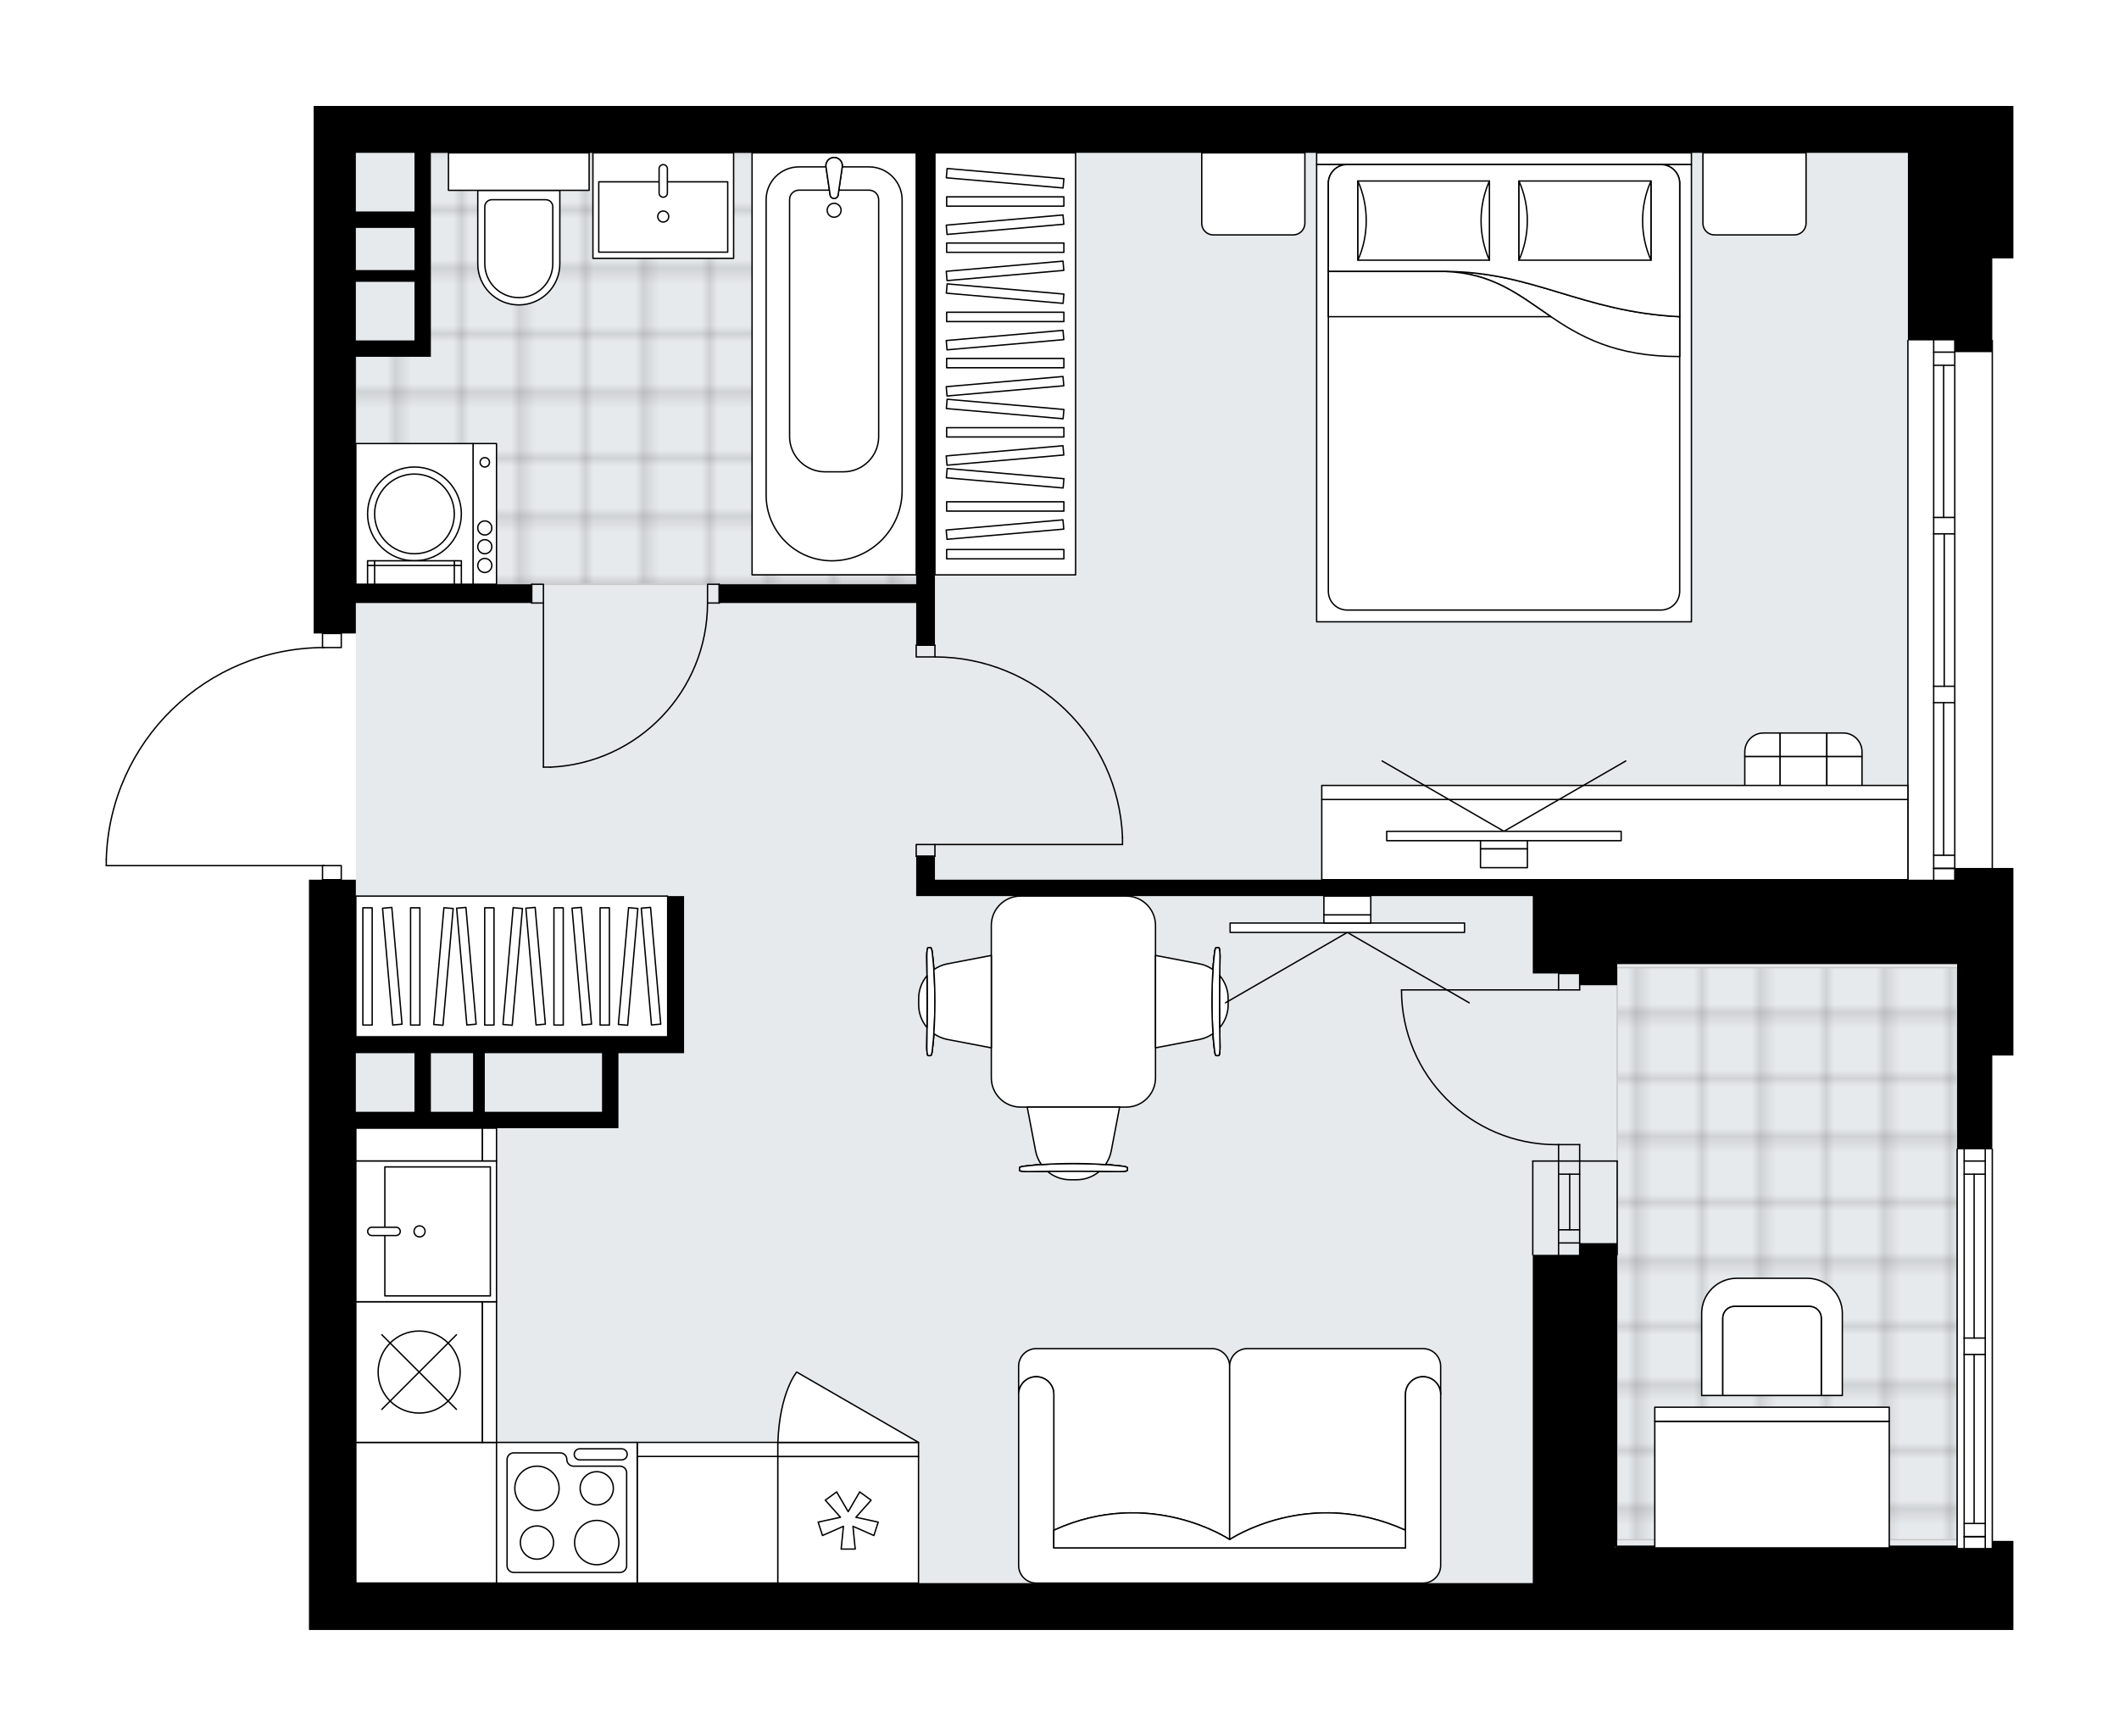<ns0:svg xmlns:ns0="http://www.w3.org/2000/svg" xmlns:ns1="http://www.w3.org/1999/xlink" height="1638.33px" id="Layer_1" style="enable-background:new 0 0 2000 1638.33;" version="1.1" viewBox="0 0 2000 1638.33" width="2000px" x="0px" y="0px" xml:space="preserve">
<ns0:style type="text/css">
	.st0{fill:none;}
	.st1{opacity:0.25;fill:none;stroke:#070606;stroke-width:0.4;stroke-miterlimit:10;}
	.st2{fill:#FFFFFF;}
	.st3{fill:#E7EAEC;}
	.st4{fill:url(#SVGID_1_);stroke:#C8C8C8;stroke-width:1.3;stroke-miterlimit:10;}
	
		.st5{fill:url(#SVGID_00000010997159998941697900000004446026533234541235_);stroke:#C8C8C8;stroke-width:1.3;stroke-miterlimit:10;}
	.st6{fill:none;stroke:#000000;stroke-width:1.3;stroke-linecap:round;stroke-linejoin:round;stroke-miterlimit:10;}
	.st7{fill:none;stroke:#000000;stroke-width:1.3;stroke-linecap:round;stroke-linejoin:round;}
	.st8{fill:none;stroke:#000000;stroke-width:1.3;stroke-linecap:round;stroke-linejoin:round;stroke-dasharray:10.061,10.061;}
	.st9{fill:none;stroke:#000000;stroke-width:1.3;stroke-linecap:round;stroke-linejoin:round;stroke-dasharray:10.133,10.133;}
	.st10{fill:#FFFFFF;stroke:#000000;stroke-width:1.3;stroke-linecap:round;stroke-linejoin:round;stroke-miterlimit:10;}
	.st11{font-family:'Arial-BoldMT';}
	.st12{font-size:115.98px;}
	.st13{font-size:98.136px;}
	.st14{font-family:'ArialMT';}
	.st15{font-size:40px;}
</ns0:style>
<ns0:pattern height="14.57" id="New_Pattern_Swatch_2" patternUnits="userSpaceOnUse" style="overflow:visible;" viewBox="7.49 -22.06 14.57 14.57" width="14.57" x="-0.36" y="-180.35">
	<ns0:g>
		<ns0:rect class="st0" height="14.57" width="14.57" x="7.49" y="-22.06" />
		<ns0:g>
			<ns0:rect class="st1" height="7.29" width="7.29" x="14.77" y="-7.49" />
		</ns0:g>
		<ns0:g>
			<ns0:rect class="st1" height="7.29" width="7.29" x="0.2" y="-7.49" />
		</ns0:g>
		<ns0:g>
			<ns0:rect class="st1" height="7.29" width="7.29" x="22.06" y="-14.77" />
		</ns0:g>
		<ns0:g>
			<ns0:rect class="st1" height="7.29" width="7.29" x="7.49" y="-14.77" />
			<ns0:rect class="st1" height="7.29" width="7.29" x="14.77" y="-22.06" />
		</ns0:g>
		<ns0:g>
			<ns0:rect class="st1" height="7.29" width="7.29" x="0.2" y="-22.06" />
		</ns0:g>
		<ns0:g>
			<ns0:rect class="st1" height="7.29" width="7.29" x="22.06" y="-29.35" />
		</ns0:g>
		<ns0:g>
			<ns0:rect class="st1" height="7.29" width="7.29" x="7.49" y="-29.35" />
		</ns0:g>
	</ns0:g>
</ns0:pattern>
<ns0:path class="st2" d="M1880.41,278.73v41.9c0.36,0,0.65,0.29,0.65,0.65v497.88h5.99h8.85h4.43v88.51v88.51h-4.43  h-15.49v87.86c0.36,0,0.65,0.29,0.65,0.65v369.54h14.84h4.43v6.64v33.19v44.26h-4.43h-17.7H1845H1446.7H689.92H291.61v-44.26V830.23  h12.14V817.6H100.33c-0.36,0-0.65-0.29-0.65-0.65v-5.99c0,0,0-0.01,0-0.01c0,0,0-0.01,0-0.01c1.6-53.99,23.82-104.45,62.58-142.08  c38.19-37.08,88.36-57.72,141.49-58.32v-12.66h-7.71V100h39.83h1073.84h36.99H1845h55.32v143.83h-19.92V278.73z" id="background" />
<ns0:g id="floor">
	<ns0:polygon class="st3" points="1800.75,1494.07 1847.22,1494.07 1847.22,894.28 1800.75,894.28 1800.75,144.26 335.87,144.26    335.87,894.28 335.87,1494.07  " />
	<ns0:pattern id="SVGID_1_" patternTransform="matrix(7.806 0 0 7.806 48738.273 36791.723)" ns1:href="#New_Pattern_Swatch_2">
	</ns0:pattern>
	<ns0:polygon class="st4" points="396.72,329.76 335.87,329.76 335.87,551.41 873.58,551.41 873.58,144.26 396.72,144.26  " />
	
		<ns0:pattern id="SVGID_00000056423287056878347520000010500256675386148487_" patternTransform="matrix(7.806 0 0 7.806 48738.273 36791.723)" ns1:href="#New_Pattern_Swatch_2">
	</ns0:pattern>
	
		<ns0:polygon points="   1847.22,913.21 1526.36,913.21 1526.36,1453.14 1847.22,1453.14  " style="fill:url(#SVGID_00000056423287056878347520000010500256675386148487_);stroke:#C8C8C8;stroke-width:1.3;stroke-miterlimit:10;" />
	<ns0:g id="LWPOLYLINE_00000084512047229886720320000010682501755957471416_">
		<ns0:rect class="st6" height="13.28" width="17.7" x="304.4" y="597.88" />
	</ns0:g>
	<ns0:g id="LWPOLYLINE_00000085239776233094584880000007379127390697660805_">
		<ns0:rect class="st6" height="13.28" width="17.7" x="304.4" y="816.95" />
	</ns0:g>
	<ns0:g id="LWPOLYLINE_00000156553997215319267550000005967837232737306762_">
		<ns0:path class="st6" d="M100.32,810.96c3.29-111.29,94.46-199.79,205.79-199.8" />
	</ns0:g>
	<ns0:g id="LINE_00000004513646825020891420000008857457405256328376_">
		<ns0:line class="st6" x1="306.12" x2="100.32" y1="816.95" y2="816.95" />
	</ns0:g>
	<ns0:g id="LINE_00000034069873029150027670000006289012524680845973_">
		<ns0:line class="st6" x1="100.32" x2="100.32" y1="816.95" y2="810.96" />
	</ns0:g>
	<ns0:g id="LWPOLYLINE_00000048480308718659444370000002720149010635054487_">
		<ns0:rect class="st6" height="11.06" width="17.7" x="864.73" y="797.04" />
	</ns0:g>
	<ns0:g id="LWPOLYLINE_00000165213996699992455520000014484081157618065842_">
		<ns0:rect class="st6" height="11.06" width="17.7" x="864.73" y="608.95" />
	</ns0:g>
	<ns0:g id="LINE_00000106859806986241158240000001759164132139184053_">
		<ns0:line class="st6" x1="882.43" x2="864.73" y1="808.1" y2="808.1" />
	</ns0:g>
	<ns0:g id="LINE_00000038413896311028611350000017242026754183664538_">
		<ns0:line class="st6" x1="882.43" x2="864.73" y1="608.95" y2="608.95" />
	</ns0:g>
	<ns0:g id="LINE_00000182524547783046402270000016958302722346226321_">
		<ns0:line class="st6" x1="882.43" x2="1059.46" y1="797.04" y2="797.04" />
	</ns0:g>
	<ns0:g id="LINE_00000170248690627090363210000007019889097903446439_">
		<ns0:line class="st6" x1="1059.46" x2="1059.46" y1="790.4" y2="797.04" />
	</ns0:g>
	<ns0:g id="ARC_00000140719628628768543960000013004324219990012556_">
		<ns0:path class="st6" d="M882.43,620.01c95.19,0.05,173.34,75.27,177.03,170.39" />
	</ns0:g>
	<ns0:g id="LWPOLYLINE_00000054974723513626727030000008780241770434470067_">
		<ns0:rect class="st6" height="17.7" width="11.06" x="501.83" y="551.41" />
	</ns0:g>
	<ns0:g id="LWPOLYLINE_00000019655356156489196290000014516057317388338865_">
		<ns0:rect class="st6" height="17.7" width="11.06" x="667.79" y="551.41" />
	</ns0:g>
	<ns0:g id="LINE_00000128473985871374733530000010637253305159655304_">
		<ns0:line class="st6" x1="501.83" x2="501.83" y1="569.12" y2="551.41" />
	</ns0:g>
	<ns0:g id="LINE_00000013898913500754314110000009301014582556209849_">
		<ns0:line class="st6" x1="678.85" x2="678.85" y1="569.12" y2="551.41" />
	</ns0:g>
	<ns0:g id="LINE_00000023994903037369771820000007036692662462212752_">
		<ns0:line class="st6" x1="512.89" x2="512.89" y1="569.12" y2="724.01" />
	</ns0:g>
	<ns0:g id="ARC_00000059999840692891252190000012271104432593758876_">
		<ns0:path class="st6" d="M667.79,569.12c-0.05,82.97-65.37,151.21-148.26,154.9" />
	</ns0:g>
	<ns0:g id="LINE_00000070085185970645402710000006682201884569955736_">
		<ns0:line class="st6" x1="512.89" x2="519.53" y1="724.01" y2="724.01" />
	</ns0:g>
	<ns0:g id="ARC_00000079449293617889022860000015840553314029382571_">
		<ns0:path class="st6" d="M1471.04,1080.28c-0.72,0.01-1.45,0.02-2.17,0.02c-80.67,0.01-146.08-65.39-146.09-146.06" />
	</ns0:g>
	<ns0:g id="LINE_00000085971901528849844590000001048431370160628670_">
		<ns0:line class="st6" x1="1471.04" x2="1322.78" y1="934.23" y2="934.23" />
	</ns0:g>
	<ns0:g id="LINE_00000008138312026621721580000015104200270227522214_">
		<ns0:line class="st6" x1="1471.04" x2="1471.04" y1="1095.77" y2="1080.28" />
	</ns0:g>
	<ns0:g id="LINE_00000140710597527917790420000012171058341114824856_">
		<ns0:line class="st6" x1="1471.04" x2="1490.95" y1="1080.28" y2="1080.28" />
	</ns0:g>
	<ns0:g id="LINE_00000013155314143641127780000013637766409727709328_">
		<ns0:line class="st6" x1="1490.95" x2="1490.95" y1="1080.28" y2="1095.77" />
	</ns0:g>
	<ns0:g id="LINE_00000075146821468695108250000010806883106717418153_">
		<ns0:line class="st6" x1="1490.95" x2="1490.95" y1="918.74" y2="934.23" />
	</ns0:g>
	<ns0:g id="LINE_00000005260601634201408800000009298190624922512542_">
		<ns0:line class="st6" x1="1490.95" x2="1471.04" y1="934.23" y2="934.23" />
	</ns0:g>
	<ns0:g id="LINE_00000181805980017374894870000001244201255307959222_">
		<ns0:line class="st6" x1="1471.04" x2="1471.04" y1="934.23" y2="918.74" />
	</ns0:g>
	<ns0:g id="LINE_00000160895027410305654020000018135130251384492944_">
		<ns0:line class="st6" x1="1490.95" x2="1471.04" y1="918.74" y2="918.74" />
	</ns0:g>
	<ns0:g id="LINE_00000168107862259961038290000013909793776709200013_">
		<ns0:line class="st6" x1="1471.04" x2="1471.04" y1="1095.77" y2="1184.28" />
	</ns0:g>
	<ns0:g id="LINE_00000093871223798441556000000002349206039292591253_">
		<ns0:line class="st6" x1="1490.95" x2="1490.95" y1="1095.77" y2="1184.28" />
	</ns0:g>
	<ns0:g id="LINE_00000126307583285038295410000005829378570120760206_">
		<ns0:line class="st6" x1="1481.54" x2="1481.54" y1="1108.16" y2="1160.66" />
	</ns0:g>
	<ns0:g id="LINE_00000160182988562257180480000012268694351031506337_">
		<ns0:line class="st6" x1="1471.04" x2="1490.95" y1="1173.06" y2="1173.06" />
	</ns0:g>
	<ns0:g id="LINE_00000160162499655236580550000004070472660277477551_">
		<ns0:line class="st6" x1="1471.04" x2="1490.95" y1="1108.16" y2="1108.16" />
	</ns0:g>
	<ns0:g id="LINE_00000071550341219089497250000012537360429830460820_">
		<ns0:line class="st6" x1="1446.7" x2="1446.7" y1="1095.77" y2="1184.28" />
	</ns0:g>
	<ns0:g id="LINE_00000157269636583213642230000011445174273848143492_">
		<ns0:line class="st6" x1="1526.36" x2="1526.36" y1="1184.28" y2="1095.77" />
	</ns0:g>
	<ns0:g id="LINE_00000178922927214139873090000006393740130348375480_">
		<ns0:line class="st6" x1="1471.02" x2="1490.94" y1="1160.66" y2="1160.66" />
	</ns0:g>
	<ns0:g id="LINE_00000181777448936415927210000006329387469259703975_">
		<ns0:line class="st6" x1="1446.7" x2="1526.36" y1="1095.77" y2="1095.77" />
	</ns0:g>
	<ns0:g id="LINE_00000084526716303889844890000012000836135722125486_">
		<ns0:line class="st6" x1="1847.22" x2="1847.22" y1="1460.88" y2="1084.7" />
	</ns0:g>
	<ns0:g id="LINE_00000171699779162756925820000003379565942552468646_">
		<ns0:line class="st6" x1="1873.77" x2="1873.77" y1="1084.7" y2="1262.83" />
	</ns0:g>
	<ns0:g id="LINE_00000026148455524493068550000010993391308601086855_">
		<ns0:line class="st6" x1="1873.77" x2="1873.77" y1="1278.32" y2="1460.88" />
	</ns0:g>
	<ns0:g id="LINE_00000103253314065031426480000009918514509994903698_">
		<ns0:line class="st6" x1="1853.86" x2="1873.77" y1="1450.21" y2="1450.21" />
	</ns0:g>
	<ns0:g id="LINE_00000158737859088938533550000004059762867018946710_">
		<ns0:line class="st6" x1="1853.86" x2="1873.77" y1="1095.77" y2="1095.77" />
	</ns0:g>
	<ns0:g id="LINE_00000075160383110002706100000002106230729942883259_">
		<ns0:line class="st6" x1="1853.86" x2="1853.86" y1="1084.7" y2="1262.83" />
	</ns0:g>
	<ns0:g id="LINE_00000083089509224658752630000011272451532877279129_">
		<ns0:line class="st6" x1="1853.86" x2="1853.86" y1="1278.32" y2="1460.88" />
	</ns0:g>
	<ns0:g id="LINE_00000175291558996132343930000014885587018188051862_">
		<ns0:line class="st6" x1="1863.26" x2="1863.26" y1="1278.32" y2="1437.82" />
	</ns0:g>
	<ns0:g id="LINE_00000017490321111982745750000008199484103143702405_">
		<ns0:line class="st6" x1="1863.26" x2="1863.26" y1="1108.16" y2="1262.83" />
	</ns0:g>
	<ns0:g id="LINE_00000015315955159454367830000002698181389291359641_">
		<ns0:line class="st6" x1="1873.77" x2="1853.86" y1="1108.16" y2="1108.16" />
	</ns0:g>
	<ns0:g id="LINE_00000164478152200219345140000001497194065974320823_">
		<ns0:line class="st6" x1="1853.86" x2="1873.77" y1="1450.21" y2="1450.21" />
	</ns0:g>
	<ns0:g id="LINE_00000141453064360663173710000005083888939785774503_">
		<ns0:line class="st6" x1="1873.77" x2="1853.86" y1="1437.82" y2="1437.82" />
	</ns0:g>
	<ns0:g id="LINE_00000092421239596515894760000006744161726079704493_">
		<ns0:line class="st6" x1="1853.86" x2="1873.77" y1="1262.83" y2="1262.83" />
	</ns0:g>
	<ns0:g id="LINE_00000053539351297969323450000016820883038927224505_">
		<ns0:line class="st6" x1="1873.77" x2="1873.77" y1="1262.83" y2="1278.32" />
	</ns0:g>
	<ns0:g id="LINE_00000034808492880219225940000001872885532987624596_">
		<ns0:line class="st6" x1="1873.77" x2="1853.86" y1="1278.32" y2="1278.32" />
	</ns0:g>
	<ns0:g id="LINE_00000140004079215768744720000007066558920762496404_">
		<ns0:line class="st6" x1="1853.86" x2="1853.86" y1="1278.32" y2="1262.83" />
	</ns0:g>
	<ns0:g id="LINE_00000111887405806360904160000011733932147016868781_">
		<ns0:line class="st6" x1="1880.41" x2="1880.41" y1="1084.7" y2="1460.88" />
	</ns0:g>
	<ns0:g id="LINE_00000111911974624695474710000017575869759997282733_">
		<ns0:line class="st6" x1="1800.75" x2="1800.75" y1="830.23" y2="321.28" />
	</ns0:g>
	<ns0:g id="LINE_00000072972062942404436590000010328473853561110177_">
		<ns0:line class="st6" x1="1825.09" x2="1845" y1="819.56" y2="819.56" />
	</ns0:g>
	<ns0:g id="LINE_00000094593398039968845740000007644460873678878114_">
		<ns0:line class="st6" x1="1825.09" x2="1845" y1="332.35" y2="332.35" />
	</ns0:g>
	<ns0:g id="LINE_00000101794078247353411650000005718940605972801983_">
		<ns0:line class="st6" x1="1834.49" x2="1834.49" y1="663.16" y2="807.17" />
	</ns0:g>
	<ns0:g id="LINE_00000062872445726485349190000004936826282117715871_">
		<ns0:line class="st6" x1="1834.49" x2="1834.49" y1="344.74" y2="488.35" />
	</ns0:g>
	<ns0:g id="LINE_00000114070150014194856850000018312758693406022019_">
		<ns0:line class="st6" x1="1845" x2="1825.09" y1="344.74" y2="344.74" />
	</ns0:g>
	<ns0:g id="LINE_00000021081570526619438850000015413171966175845520_">
		<ns0:line class="st6" x1="1825.09" x2="1845" y1="819.56" y2="819.56" />
	</ns0:g>
	<ns0:g id="LINE_00000126305631801845375340000009642733437384114328_">
		<ns0:line class="st6" x1="1845" x2="1825.09" y1="807.17" y2="807.17" />
	</ns0:g>
	<ns0:g id="LINE_00000088119094226194686650000009546808871667829639_">
		<ns0:line class="st6" x1="1825.09" x2="1845" y1="647.67" y2="647.67" />
	</ns0:g>
	<ns0:g id="LINE_00000029022425424671759420000009939983602490431142_">
		<ns0:line class="st6" x1="1845" x2="1845" y1="647.67" y2="663.16" />
	</ns0:g>
	<ns0:g id="LINE_00000039114306866061995650000010541332766953648829_">
		<ns0:line class="st6" x1="1845" x2="1825.09" y1="663.16" y2="663.16" />
	</ns0:g>
	<ns0:g id="LINE_00000065033358745589135340000007050397838021088152_">
		<ns0:line class="st6" x1="1825.09" x2="1825.09" y1="663.16" y2="647.67" />
	</ns0:g>
	<ns0:g id="LINE_00000023277189628205127420000010784936057786815898_">
		<ns0:line class="st6" x1="1880.41" x2="1880.41" y1="321.28" y2="830.23" />
	</ns0:g>
	<ns0:g id="LINE_00000006706411448246947950000015449841375872994711_">
		<ns0:line class="st6" x1="1825.09" x2="1845" y1="488.35" y2="488.35" />
	</ns0:g>
	<ns0:g id="LINE_00000126291284978150006340000017898583137337383070_">
		<ns0:line class="st6" x1="1845" x2="1845" y1="488.35" y2="503.84" />
	</ns0:g>
	<ns0:g id="LINE_00000169522795912348330920000006148972164104212138_">
		<ns0:line class="st6" x1="1845" x2="1825.09" y1="503.84" y2="503.84" />
	</ns0:g>
	<ns0:g id="LINE_00000102529424904302099390000007329241413682095290_">
		<ns0:line class="st6" x1="1825.09" x2="1825.09" y1="503.84" y2="488.35" />
	</ns0:g>
	<ns0:g id="LINE_00000103952992070964164330000012600489497009646007_">
		<ns0:line class="st6" x1="1835.05" x2="1835.05" y1="503.84" y2="647.67" />
	</ns0:g>
	<ns0:g id="LWPOLYLINE_00000020392198837288372850000006066187448623812260_">
		<ns0:line class="st6" x1="1825.09" x2="1825.09" y1="488.35" y2="321.28" />
	</ns0:g>
	<ns0:g id="LWPOLYLINE_00000107559400042085635950000000537695906740479376_">
		<ns0:line class="st6" x1="1825.09" x2="1825.09" y1="503.84" y2="647.67" />
	</ns0:g>
	<ns0:g id="LWPOLYLINE_00000008835442517947642100000007266522746110803854_">
		<ns0:line class="st6" x1="1825.09" x2="1825.09" y1="663.16" y2="830.23" />
	</ns0:g>
	<ns0:g id="LWPOLYLINE_00000087391075177491879620000013724272796720509833_">
		<ns0:line class="st6" x1="1845" x2="1845" y1="488.35" y2="321.28" />
	</ns0:g>
	<ns0:g id="LWPOLYLINE_00000048468549337311319110000006782549738233896089_">
		<ns0:line class="st6" x1="1845" x2="1845" y1="503.84" y2="647.67" />
	</ns0:g>
	<ns0:g id="LWPOLYLINE_00000011010038737200041250000018398922282007854502_">
		<ns0:line class="st6" x1="1845" x2="1845" y1="663.16" y2="830.23" />
	</ns0:g>
	<ns0:g>
		<ns0:polygon points="1887.05,819.16 1880.41,819.16 1878.2,819.16 1847.22,819.16 1845,819.16 1845,830.23 1803.26,830.23     1800.75,830.23 1599.61,830.23 1490.95,830.23 1467.72,830.23 1446.7,830.23 1354.83,830.23 882.43,830.23 882.43,808.1     864.73,808.1 864.73,845.72 882.43,845.72 1446.7,845.72 1446.7,918.74 1490.95,918.74 1490.95,929.81 1524.15,929.81     1526.36,929.81 1526.36,909.89 1847.22,909.89 1847.22,1084.7 1873.77,1084.7 1880.41,1084.7 1880.41,996.19 1895.9,996.19     1900.32,996.19 1900.32,907.68 1900.32,819.16 1895.9,819.16   " />
		<ns0:path d="M1880.41,1454.24v6.64h15.49h-17.7h-4.43h-26.55v-2.21h-320.86v-274.39v-11.06h-2.21h-33.19v11.06h-44.26v309.79H865.26    H720.66h-30.74H335.87v-429.29h70.81h50.89H583.7v-15.49v-55.32h61.96v-15.11v-0.38V845.72h-15.49v132.77H406.68h-15.49h-2.16    h-53.16V830.23H319.4h-12.3h-15.49v663.84v44.26h398.31h756.78H1845h33.19h17.7h4.43v-44.26v-33.19v-6.64h-4.43H1880.41z     M568.21,993.98v55.32H457.57v-55.32H568.21z M406.68,993.98h39.83v55.32h-39.83V993.98z M335.87,993.98h55.32v55.32h-55.32    V993.98z M1524.15,1458.67l0.27,2.21h-0.27V1458.67z" />
		<ns0:path d="M1845,100H1446.7h-36.99H335.87h-39.83v497.88h39.83v-28.77h165.96v-17.7H335.87V336.77h70.81v-15.49v-55.32V254.9v-39.83    v-62.68v-8.13h458.05v407.16H678.85v17.7h185.88v39.83h17.7V144.26h564.27h354.05v177.03H1845v11.06h33.19h2.21v-53.62v-34.9    h19.92V100H1845z M391.19,321.28h-55.32v-55.32h55.32V321.28z M391.19,254.9h-55.32v-39.83h55.32V254.9z M391.19,199.58h-55.32    v-55.32h55.32V199.58z" />
	</ns0:g>
</ns0:g>
<ns0:g id="mebel">
	<ns0:g>
		
			<ns0:rect class="st10" height="132.77" transform="matrix(4.994500e-11 -1 1 4.994500e-11 -1025.433 1829.933)" width="132.77" x="335.87" y="1361.3" />
	</ns0:g>
	<ns0:g>
		
			<ns0:rect class="st10" height="119.49" transform="matrix(-1 -8.994329e-11 8.994329e-11 -1 1335.575 2868.644)" width="132.77" x="601.4" y="1374.58" />
		
			<ns0:rect class="st10" height="13.28" transform="matrix(-1 -8.994329e-11 8.994329e-11 -1 1335.575 2735.875)" width="132.77" x="601.4" y="1361.3" />
	</ns0:g>
	<ns0:g>
		
			<ns0:rect class="st10" height="119.49" transform="matrix(3.846264e-10 -1 1 3.846264e-10 -684.635 1475.857)" width="31.01" x="380.11" y="1020.5" />
		
			<ns0:rect class="st10" height="13.28" transform="matrix(3.846264e-10 -1 1 3.846264e-10 -618.251 1542.242)" width="31.01" x="446.49" y="1073.61" />
	</ns0:g>
	<ns0:g>
		
			<ns0:rect class="st10" height="132.77" transform="matrix(-1 -8.995706e-11 8.995706e-11 -1 1070.038 2855.367)" width="132.77" x="468.63" y="1361.3" />
		<ns0:path class="st10" d="M591.45,1477.78V1390c0-3.46-2.81-6.27-6.27-6.27h-43.89c-3.46,0-6.27-2.81-6.27-6.27l0,0    c0-3.46-2.81-6.27-6.27-6.27h-43.89c-3.46,0-6.27,2.81-6.27,6.27v100.31c0,3.46,2.81,6.27,6.27,6.27h100.31    C588.64,1484.05,591.45,1481.24,591.45,1477.78z" />
		<ns0:path class="st10" d="M547.22,1367.36h39.55c2.89,0,5.22,2.34,5.22,5.22l0,0c0,2.89-2.34,5.22-5.22,5.22h-39.55    c-2.89,0-5.22-2.34-5.22-5.22l0,0C542,1369.7,544.33,1367.36,547.22,1367.36z" />
		<ns0:circle class="st10" cx="563.23" cy="1455.84" r="20.9" />
		<ns0:circle class="st10" cx="506.81" cy="1404.63" r="20.9" />
		<ns0:circle class="st10" cx="563.23" cy="1404.63" r="15.67" />
		<ns0:circle class="st10" cx="506.81" cy="1455.84" r="15.67" />
	</ns0:g>
	<ns0:g>
		
			<ns0:rect class="st10" height="119.49" transform="matrix(4.491680e-11 -1 1 4.491680e-11 -899.303 1690.526)" width="132.77" x="329.23" y="1235.17" />
		
			<ns0:rect class="st10" height="13.28" transform="matrix(4.491680e-11 -1 1 4.491680e-11 -832.918 1756.91)" width="132.77" x="395.61" y="1288.28" />
		<ns0:circle class="st10" cx="395.61" cy="1294.91" r="38.72" />
		<ns0:line class="st10" x1="360.41" x2="430.82" y1="1259.71" y2="1330.12" />
		<ns0:line class="st10" x1="430.82" x2="360.41" y1="1259.71" y2="1330.12" />
	</ns0:g>
	<ns0:g>
		<ns0:rect class="st10" height="119.49" width="132.77" x="734.17" y="1374.58" />
		<ns0:rect class="st10" height="13.28" width="132.77" x="734.17" y="1361.3" />
		<ns0:polygon class="st10" points="796.07,1440.5 793.92,1461.98 807.2,1461.98 805.05,1440.5 824.81,1449.18 828.91,1436.56     807.82,1431.96 822.19,1415.85 811.44,1408.04 800.56,1426.68 789.67,1408.04 778.93,1415.85 793.29,1431.96 772.2,1436.56     776.3,1449.18   " />
		<ns0:path class="st10" d="M866.94,1361.3l-114.98-66.38c0,0-16.02,18.69-17.79,66.38H866.94z" />
	</ns0:g>
	<ns0:g>
		
			<ns0:rect class="st10" height="132.77" transform="matrix(4.481133e-11 -1 1 4.481133e-11 -759.891 1564.391)" width="132.78" x="335.86" y="1095.76" />
		
			<ns0:rect class="st10" height="99.58" transform="matrix(4.492057e-11 -1 1 4.492057e-11 -749.144 1575.184)" width="121.7" x="352.17" y="1112.38" />
		<ns0:path class="st10" d="M377.77,1162.16L377.77,1162.16c0,2.16-1.75,3.91-3.91,3.91h-22.94c-2.16,0-3.91-1.75-3.91-3.91l0,0    c0-2.16,1.75-3.91,3.91-3.91h22.94C376.02,1158.25,377.77,1160,377.77,1162.16z" />
		<ns0:circle class="st10" cx="396" cy="1162.16" r="5.2" />
	</ns0:g>
	<ns0:g>
		<ns0:g>
			<ns0:g>
				<ns0:g>
					<ns0:path class="st10" d="M1626.03,1317.04v-73.02c0-6.11,4.95-11.06,11.06-11.06h70.81c6.11,0,11.06,4.95,11.06,11.06v73.02h19.92       v-77.47c0-18.32-14.85-33.17-33.17-33.17h-66.43c-18.32,0-33.17,14.85-33.17,33.17v77.47H1626.03z" />
				</ns0:g>
				<ns0:path class="st10" d="M1707.91,1232.96h-70.81c-6.11,0-11.06,4.95-11.06,11.06v73.02h92.94v-73.02      C1718.97,1237.91,1714.02,1232.96,1707.91,1232.96z" />
			</ns0:g>
		</ns0:g>
		<ns0:g>
			
				<ns0:rect class="st10" height="119.49" transform="matrix(-1 -3.379840e-10 3.379840e-10 -1 3345.004 2802.259)" width="221.28" x="1561.86" y="1341.38" />
			
				<ns0:rect class="st10" height="13.28" transform="matrix(-1 -3.379840e-10 3.379840e-10 -1 3345.004 2669.49)" width="221.28" x="1561.86" y="1328.11" />
		</ns0:g>
	</ns0:g>
	<ns0:g>
		<ns0:path class="st10" d="M1145.11,221.7h75.44c6.11,0,11.06-4.95,11.06-11.06v-66.38h-97.36v66.59    C1134.26,216.84,1139.12,221.7,1145.11,221.7z" />
		<ns0:path class="st10" d="M1618.15,221.7h75.44c6.11,0,11.06-4.95,11.06-11.06v-66.38h-97.36v66.59    C1607.3,216.84,1612.16,221.7,1618.15,221.7z" />
		<ns0:g>
			<ns0:rect class="st10" height="11.06" width="353.75" x="1242.69" y="144.25" />
			<ns0:rect class="st10" height="431.5" width="353.75" x="1242.69" y="155.32" />
			<ns0:path class="st10" d="M1271.45,155.32h296.21c9.78,0,17.7,7.93,17.7,17.7v385.03c0,9.78-7.93,17.7-17.7,17.7h-296.21     c-9.78,0-17.7-7.93-17.7-17.7V173.02C1253.75,163.24,1261.68,155.32,1271.45,155.32z" />
			<ns0:path class="st10" d="M1585.37,298.88c-92.52-4.53-138.38-42.66-221.69-42.68c89.14,3.01,98.66,80.47,221.69,80.31     L1585.37,298.88z" />
			<ns0:g>
				<ns0:path class="st10" d="M1585.37,298.88c-92.52-4.53-138.38-42.66-221.69-42.68l-109.93,0v-83.18c0-9.78,7.93-17.7,17.7-17.7      h296.21c9.78,0,17.7,7.93,17.7,17.7L1585.37,298.88L1585.37,298.88z" />
			</ns0:g>
			<ns0:rect class="st10" height="74.72" width="124.14" x="1281.63" y="170.84" />
			<ns0:path class="st10" d="M1405.77,245.56c-10.51-23.47-10.51-51.25,0-74.72V245.56z" />
			<ns0:path class="st10" d="M1281.63,170.84c10.51,23.47,10.51,51.25,0,74.72V170.84z" />
			<ns0:rect class="st10" height="74.72" width="124.62" x="1433.65" y="170.84" />
			<ns0:path class="st10" d="M1558.27,245.56c-10.55-23.47-10.55-51.25,0-74.72V245.56z" />
			<ns0:path class="st10" d="M1433.65,170.84c10.55,23.47,10.55,51.25,0,74.72V170.84z" />
			<ns0:g>
				<ns0:path class="st10" d="M1363.68,256.2h-109.93v42.68h210.05C1434.04,278.74,1409.27,257.74,1363.68,256.2z" />
			</ns0:g>
		</ns0:g>
	</ns0:g>
	<ns0:g>
		<ns0:g>
			<ns0:rect class="st10" height="44.26" width="44.26" x="1680" y="713.92" />
			<ns0:rect class="st10" height="22.13" width="44.26" x="1680" y="691.79" />
			<ns0:rect class="st10" height="22.13" width="44.26" x="1680" y="758.17" />
			
				<ns0:rect class="st10" height="44.26" transform="matrix(-1 4.449895e-11 -4.449895e-11 -1 3481.705 1472.089)" width="33.19" x="1724.26" y="713.92" />
			<ns0:path class="st10" d="M1724.26,691.79h15.49c9.78,0,17.7,7.93,17.7,17.7v4.43h-33.19V691.79z" />
			<ns0:path class="st10" d="M1724.26,758.17h33.19v4.43c0,9.78-7.93,17.7-17.7,17.7h-15.49V758.17z" />
			
				<ns0:rect class="st10" height="44.26" transform="matrix(-1 4.364941e-11 -4.364941e-11 -1 3326.808 1472.089)" width="33.19" x="1646.81" y="713.92" />
			<ns0:path class="st10" d="M1664.51,691.79H1680v22.13h-33.19v-4.43C1646.81,699.71,1654.73,691.79,1664.51,691.79z" />
			<ns0:path class="st10" d="M1646.81,758.17H1680v22.13h-15.49c-9.78,0-17.7-7.93-17.7-17.7V758.17z" />
		</ns0:g>
		<ns0:g>
			
				<ns0:rect class="st10" height="75.67" transform="matrix(-1 1.259276e-10 -1.259276e-10 -1 3048.293 1584.777)" width="553.2" x="1247.54" y="754.55" />
			
				<ns0:rect class="st10" height="13.28" transform="matrix(-1 9.409883e-11 -9.409883e-11 -1 3048.293 1495.83)" width="553.2" x="1247.54" y="741.28" />
		</ns0:g>
		<ns0:g>
			<ns0:g>
				<ns0:g id="LINE_00000059280666315248595290000014340381330217273235_">
					<ns0:line class="st10" x1="1419.49" x2="1534.47" y1="784.57" y2="718.19" />
				</ns0:g>
				<ns0:g id="LINE_00000104698107378983570910000016849913898802563755_">
					<ns0:line class="st10" x1="1419.49" x2="1304.51" y1="784.57" y2="718.19" />
				</ns0:g>
			</ns0:g>
			
				<ns0:rect class="st10" height="221.28" transform="matrix(8.980620e-11 1 -1 8.980620e-11 2208.485 -630.489)" width="8.85" x="1415.06" y="678.36" />
			
				<ns0:rect class="st10" height="44.26" transform="matrix(-9.159689e-11 -1 1 -9.159689e-11 622.191 2216.783)" width="7.74" x="1415.61" y="775.17" />
			
				<ns0:rect class="st10" height="44.26" transform="matrix(8.990834e-11 1 -1 8.990834e-11 2229.507 -609.468)" width="17.7" x="1410.64" y="787.89" />
		</ns0:g>
	</ns0:g>
	<ns0:g>
		<ns0:rect class="st10" height="398.31" width="132.77" x="882.43" y="144.25" />
		<ns0:g>
			<ns0:rect class="st10" height="8.79" width="110.64" x="893.49" y="185.78" />
			<ns0:rect class="st10" height="8.79" width="110.64" x="893.49" y="229.35" />
			<ns0:rect class="st10" height="8.79" width="110.64" x="893.49" y="294.7" />
			<ns0:rect class="st10" height="8.79" width="110.64" x="893.49" y="338.27" />
			<ns0:rect class="st10" height="8.79" width="110.64" x="893.49" y="403.62" />
			
				<ns0:rect class="st10" height="8.79" transform="matrix(0.996 0.087 -0.087 0.996 18.287 -82.054)" width="110.64" x="893.49" y="164" />
			
				<ns0:rect class="st10" height="8.79" transform="matrix(0.996 0.087 -0.087 0.996 27.78 -81.639)" width="110.64" x="893.49" y="272.92" />
			
				<ns0:rect class="st10" height="8.79" transform="matrix(0.996 0.087 -0.087 0.996 37.273 -81.225)" width="110.64" x="893.49" y="381.84" />
			
				<ns0:rect class="st10" height="8.79" transform="matrix(0.996 -0.087 0.087 0.996 -14.863 83.501)" width="110.64" x="893.49" y="207.57" />
			
				<ns0:rect class="st10" height="8.79" transform="matrix(0.996 -0.087 0.087 0.996 -18.66 83.667)" width="110.64" x="893.49" y="251.14" />
			
				<ns0:rect class="st10" height="8.79" transform="matrix(0.996 -0.087 0.087 0.996 -24.356 83.916)" width="110.64" x="893.49" y="316.49" />
			
				<ns0:rect class="st10" height="8.79" transform="matrix(0.996 -0.087 0.087 0.996 -28.153 84.082)" width="110.64" x="893.49" y="360.05" />
			
				<ns0:rect class="st10" height="8.79" transform="matrix(0.996 0.087 -0.087 0.996 42.969 -80.976)" width="110.64" x="893.49" y="447.19" />
			
				<ns0:rect class="st10" height="8.79" transform="matrix(0.996 -0.087 0.087 0.996 -33.849 84.33)" width="110.64" x="893.49" y="425.4" />
			<ns0:rect class="st10" height="8.79" width="110.64" x="893.49" y="473.58" />
			<ns0:rect class="st10" height="8.79" width="110.64" x="893.49" y="518.61" />
			
				<ns0:rect class="st10" height="8.79" transform="matrix(0.996 -0.087 0.087 0.996 -39.946 84.596)" width="110.64" x="893.49" y="495.36" />
		</ns0:g>
	</ns0:g>
	<ns0:g>
		
			<ns0:rect class="st10" height="294.3" transform="matrix(-1.435263e-10 1 -1 -1.435263e-10 1395.116 429.08)" width="132.77" x="416.63" y="764.95" />
		<ns0:g>
			
				<ns0:rect class="st10" height="8.79" transform="matrix(-1.348861e-10 1 -1 -1.348861e-10 1482.885 341.31)" width="110.64" x="515.47" y="907.7" />
			
				<ns0:rect class="st10" height="8.79" transform="matrix(-1.347546e-10 1 -1 -1.347546e-10 1439.318 384.877)" width="110.64" x="471.9" y="907.7" />
			
				<ns0:rect class="st10" height="8.79" transform="matrix(-1.347546e-10 1 -1 -1.347546e-10 1373.967 450.228)" width="110.64" x="406.55" y="907.7" />
			
				<ns0:rect class="st10" height="8.79" transform="matrix(-0.087 0.996 -0.996 -0.087 1552.844 401.276)" width="110.64" x="537.25" y="907.7" />
			
				<ns0:rect class="st10" height="8.79" transform="matrix(-0.087 0.996 -0.996 -0.087 1434.433 509.78)" width="110.64" x="428.33" y="907.7" />
			
				<ns0:rect class="st10" height="8.79" transform="matrix(0.087 0.996 -0.996 0.087 1469.437 220.586)" width="110.64" x="559.03" y="907.7" />
			
				<ns0:rect class="st10" height="8.79" transform="matrix(0.087 0.996 -0.996 0.087 1409.782 285.688)" width="110.64" x="493.68" y="907.7" />
			
				<ns0:rect class="st10" height="8.79" transform="matrix(0.087 0.996 -0.996 0.087 1370.012 329.09)" width="110.64" x="450.12" y="907.7" />
			
				<ns0:rect class="st10" height="8.79" transform="matrix(-0.087 0.996 -0.996 -0.087 1363.386 574.882)" width="110.64" x="362.98" y="907.7" />
			
				<ns0:rect class="st10" height="8.79" transform="matrix(0.087 0.996 -0.996 0.087 1310.356 394.192)" width="110.64" x="384.77" y="907.7" />
			
				<ns0:rect class="st10" height="8.79" transform="matrix(-1.346320e-10 1 -1 -1.346320e-10 1304.008 520.187)" width="110.64" x="336.59" y="907.7" />
			
				<ns0:rect class="st10" height="8.79" transform="matrix(-1.350175e-10 1 -1 -1.350175e-10 1258.974 565.222)" width="110.64" x="291.56" y="907.7" />
			
				<ns0:rect class="st10" height="8.79" transform="matrix(0.087 0.996 -0.996 0.087 1246.495 463.885)" width="110.64" x="314.81" y="907.7" />
		</ns0:g>
	</ns0:g>
	<ns0:g>
		<ns0:path class="st10" d="M994.62,1315.94L994.62,1315.94c0-9.17-7.43-16.6-16.6-16.6h0c-9.17,0-16.6,7.43-16.6,16.6l0,0v-26.49    c0-9.2,7.46-16.66,16.66-16.66h165.82c9.17,0,16.68,7.5,16.68,16.68l0,163.57c0,0-74.84-50.35-165.96-8.82V1315.94z" />
		<ns0:path class="st10" d="M1326.54,1315.94L1326.54,1315.94c0-9.17,7.43-16.6,16.6-16.6h0c9.17,0,16.6,7.43,16.6,16.6l0,0v-26.49    c0-9.2-7.46-16.66-16.66-16.66h-165.82c-9.17,0-16.68,7.5-16.68,16.68l0,163.57c0,0,74.84-50.35,165.96-8.82V1315.94z" />
		<ns0:path class="st10" d="M961.43,1477.47v-161.54c0-9.17,7.43-16.6,16.6-16.6h0c9.17,0,16.6,7.43,16.6,16.6v144.94h331.92v-144.94    c0-9.17,7.43-16.6,16.6-16.6l0,0c9.17,0,16.6,7.43,16.6,16.6v161.54c0,9.17-7.43,16.6-16.6,16.6H978.02    C968.9,1494.07,961.43,1486.6,961.43,1477.47z" />
		<ns0:path class="st10" d="M1326.54,1444.21c-91.12-41.52-165.96,8.82-165.96,8.82h-0.01c0,0-74.84-50.35-165.96-8.82v16.67h331.92    L1326.54,1444.21z" />
	</ns0:g>
	<ns0:g>
		<ns0:path class="st10" d="M1090.61,873.37v143.83c0,15.28-12.38,27.66-27.66,27.66h-99.64c-15.28,0-27.66-12.38-27.66-27.66V873.37    c0-15.28,12.38-27.66,27.66-27.66h99.64C1078.22,845.71,1090.61,858.1,1090.61,873.37z" />
		<ns0:g>
			<ns0:g id="LINE_00000138573050618980477040000007686969104814899336_">
				<ns0:path class="st10" d="M879.92,899.31c3.36,26.78,3.36,65.23,0,92.02c-0.39,3.09-0.97,4.89-1.59,4.89h-0.15h-2.19      c-0.66,0-1.19-3.47-1.19-7.74c0.45-28.69,0.45-57.61,0-86.3c0-4.28,0.53-7.74,1.19-7.74h2.19h0.15      C878.95,894.42,879.53,896.22,879.92,899.31z" />
			</ns0:g>
			<ns0:g id="LINE_00000115472845765185003310000008321445011329383832_">
				<ns0:path class="st10" d="M879.92,899.31c3.36,26.78,3.36,65.23,0,92.02c-0.39,3.09-0.97,4.89-1.59,4.89h-0.15h-2.19      c-0.66,0-1.19-3.47-1.19-7.74c0.45-28.69,0.45-57.61,0-86.3c0-4.28,0.53-7.74,1.19-7.74h2.19h0.15      C878.95,894.42,879.53,896.22,879.92,899.31z" />
			</ns0:g>
			<ns0:g id="LINE_00000086681016562089822870000016198905823356236933_">
				<ns0:path class="st10" d="M879.92,899.31c3.36,26.78,3.36,65.23,0,92.02c-0.39,3.09-0.97,4.89-1.59,4.89h-0.15h-2.19      c-0.66,0-1.19-3.47-1.19-7.74c0.45-28.69,0.45-57.61,0-86.3c0-4.28,0.53-7.74,1.19-7.74h2.19h0.15      C878.95,894.42,879.53,896.22,879.92,899.31z" />
			</ns0:g>
			<ns0:path class="st10" d="M874.95,920.86c-4.92,5.82-7.86,13.32-7.86,21.41v6.1c0,8.09,2.94,15.58,7.86,21.41     C875.09,953.47,875.09,937.17,874.95,920.86z" />
			<ns0:path class="st10" d="M935.65,901.73l-41.6,7.94c-4.7,0.9-8.94,2.85-12.67,5.45c1.35,19.2,1.35,41.21,0,60.41     c3.73,2.6,7.97,4.55,12.67,5.45l41.6,7.94V901.73z" />
		</ns0:g>
		<ns0:g>
			<ns0:g id="LINE_00000082365556530542676430000013358757804864866735_">
				<ns0:path class="st10" d="M967.12,1100.6c26.78-3.36,65.23-3.36,92.02,0c3.09,0.39,4.89,0.97,4.89,1.59v0.15v2.19      c0,0.66-3.47,1.19-7.74,1.19c-28.69-0.45-57.61-0.45-86.3,0c-4.28,0-7.74-0.53-7.74-1.19v-2.19v-0.15      C962.24,1101.57,964.03,1100.99,967.12,1100.6z" />
			</ns0:g>
			<ns0:g id="LINE_00000176039907142357273990000003082686567838202793_">
				<ns0:path class="st10" d="M967.12,1100.6c26.78-3.36,65.23-3.36,92.02,0c3.09,0.39,4.89,0.97,4.89,1.59v0.15v2.19      c0,0.66-3.47,1.19-7.74,1.19c-28.69-0.45-57.61-0.45-86.3,0c-4.28,0-7.74-0.53-7.74-1.19v-2.19v-0.15      C962.24,1101.57,964.03,1100.99,967.12,1100.6z" />
			</ns0:g>
			<ns0:g id="LINE_00000036227392477249324420000004253261142843962536_">
				<ns0:path class="st10" d="M967.12,1100.6c26.78-3.36,65.23-3.36,92.02,0c3.09,0.39,4.89,0.97,4.89,1.59v0.15v2.19      c0,0.66-3.47,1.19-7.74,1.19c-28.69-0.45-57.61-0.45-86.3,0c-4.28,0-7.74-0.53-7.74-1.19v-2.19v-0.15      C962.24,1101.57,964.03,1100.99,967.12,1100.6z" />
			</ns0:g>
			<ns0:path class="st10" d="M988.67,1105.57c5.82,4.92,13.32,7.86,21.41,7.86h6.1c8.09,0,15.58-2.94,21.41-7.86     C1021.28,1105.43,1004.98,1105.43,988.67,1105.57z" />
			<ns0:path class="st10" d="M969.54,1044.87l7.94,41.6c0.9,4.7,2.85,8.94,5.45,12.67c19.2-1.35,41.21-1.35,60.41,0     c2.6-3.73,4.55-7.97,5.45-12.67l7.94-41.6H969.54z" />
		</ns0:g>
		<ns0:g>
			<ns0:g id="LINE_00000054258099482896154920000009278252015296203436_">
				<ns0:path class="st10" d="M1146.34,991.33c-3.36-26.78-3.36-65.23,0-92.02c0.39-3.09,0.97-4.89,1.59-4.89h0.15h2.19      c0.66,0,1.19,3.47,1.19,7.74c-0.45,28.69-0.45,57.61,0,86.3c0,4.28-0.53,7.74-1.19,7.74h-2.19h-0.15      C1147.31,996.21,1146.73,994.42,1146.34,991.33z" />
			</ns0:g>
			<ns0:g id="LINE_00000070085247385798235980000000717594272987971752_">
				<ns0:path class="st10" d="M1146.34,991.33c-3.36-26.78-3.36-65.23,0-92.02c0.39-3.09,0.97-4.89,1.59-4.89h0.15h2.19      c0.66,0,1.19,3.47,1.19,7.74c-0.45,28.69-0.45,57.61,0,86.3c0,4.28-0.53,7.74-1.19,7.74h-2.19h-0.15      C1147.31,996.21,1146.73,994.42,1146.34,991.33z" />
			</ns0:g>
			<ns0:g id="LINE_00000000208681324330138850000006776513112728290440_">
				<ns0:path class="st10" d="M1146.34,991.33c-3.36-26.78-3.36-65.23,0-92.02c0.39-3.09,0.97-4.89,1.59-4.89h0.15h2.19      c0.66,0,1.19,3.47,1.19,7.74c-0.45,28.69-0.45,57.61,0,86.3c0,4.28-0.53,7.74-1.19,7.74h-2.19h-0.15      C1147.31,996.21,1146.73,994.42,1146.34,991.33z" />
			</ns0:g>
			<ns0:path class="st10" d="M1151.31,969.78c4.92-5.82,7.86-13.32,7.86-21.41v-6.1c0-8.09-2.94-15.58-7.86-21.41     C1151.17,937.17,1151.17,953.47,1151.31,969.78z" />
			<ns0:path class="st10" d="M1090.61,988.91l41.6-7.94c4.7-0.9,8.94-2.85,12.67-5.45c-1.35-19.2-1.35-41.21,0-60.41     c-3.73-2.6-7.97-4.55-12.67-5.45l-41.6-7.94V988.91z" />
		</ns0:g>
	</ns0:g>
	<ns0:g>
		<ns0:g>
			<ns0:g id="LINE_00000135687270320399680410000005719259285043991707_">
				<ns0:line class="st10" x1="1271.67" x2="1386.65" y1="880.01" y2="946.4" />
			</ns0:g>
			<ns0:g id="LINE_00000165948641937837234780000007423066704380140957_">
				<ns0:line class="st10" x1="1271.67" x2="1156.69" y1="880.01" y2="946.4" />
			</ns0:g>
		</ns0:g>
		
			<ns0:rect class="st10" height="221.28" transform="matrix(4.480067e-11 -1 1 4.480067e-11 396.085 2147.257)" width="8.85" x="1267.25" y="764.95" />
		
			<ns0:rect class="st10" height="44.26" transform="matrix(-4.579822e-11 1 -1 -4.579822e-11 2138.959 -404.383)" width="7.74" x="1267.8" y="845.16" />
		
			<ns0:rect class="st10" height="44.26" transform="matrix(4.490281e-11 -1 1 4.490281e-11 417.106 2126.236)" width="17.7" x="1262.82" y="832.44" />
	</ns0:g>
	<ns0:g>
		<ns0:path class="st10" d="M489.66,287.77L489.66,287.77c-21.39,0-38.72-17.34-38.72-38.72v-69.41h77.45v69.41    C528.38,270.43,511.04,287.77,489.66,287.77z" />
		<ns0:rect class="st10" height="35.41" width="132.77" x="423.27" y="144.23" />
		<ns0:path class="st10" d="M489.66,280.9L489.66,280.9c-17.72,0-32.09-14.37-32.09-32.09v-53.69c0-3.67,2.97-6.64,6.64-6.64h50.89    c3.67,0,6.64,2.97,6.64,6.64v53.69C521.74,266.54,507.38,280.9,489.66,280.9z" />
	</ns0:g>
	<ns0:g>
		<ns0:rect class="st10" height="398.31" width="154.9" x="709.83" y="144.23" />
		<ns0:g id="ARC_00000080889993948834987500000001399374598926492812_">
			<ns0:path class="st10" d="M779.64,157.49c-0.11-0.74-0.11-1.49,0-2.23c0.62-4.22,4.54-7.14,8.76-6.53c4.22,0.62,7.14,4.54,6.53,8.76     l-3.94,27.02c-0.37,1.25-1.35,2.23-2.6,2.6c-2.04,0.61-4.19-0.55-4.8-2.6L779.64,157.49z" />
		</ns0:g>
		<ns0:path class="st10" d="M820.24,157.51h-25.32l-3.94,27.01c-0.37,1.25-1.35,2.23-2.6,2.6c-2.04,0.61-4.19-0.55-4.8-2.6l-3.94-27.01    h-25.55c-17.11,0-30.98,13.87-30.98,30.98v278.77c0,34.25,27.76,62.01,62.01,62.01c36.64,0,66.34-29.7,66.34-66.34V188.71    C851.45,171.48,837.48,157.51,820.24,157.51z" />
		<ns0:path class="st10" d="M820.32,179.48h-28.6l-0.74,5.04c-0.37,1.25-1.35,2.23-2.6,2.6c-2.04,0.61-4.19-0.55-4.8-2.6l-0.74-5.04    h-28.76c-4.89,0-8.85,3.96-8.85,8.85v223.55c0,18.44,14.95,33.4,33.4,33.4h17.5c18.33,0,33.19-14.86,33.19-33.19v-223.6    C829.32,183.51,825.29,179.48,820.32,179.48z" />
		<ns0:g id="ARC_00000163055775103996913900000002201417340818842262_">
			<ns0:path class="st10" d="M779.64,157.49c-0.11-0.74-0.11-1.49,0-2.23c0.62-4.22,4.54-7.14,8.76-6.53c4.22,0.62,7.14,4.54,6.53,8.76     l-3.94,27.02c-0.37,1.25-1.35,2.23-2.6,2.6c-2.04,0.61-4.19-0.55-4.8-2.6L779.64,157.49z" />
		</ns0:g>
		<ns0:circle class="st10" cx="787.28" cy="198.44" r="6.57" />
	</ns0:g>
	<ns0:g>
		<ns0:rect class="st10" height="99.58" width="132.78" x="559.63" y="144.23" />
		<ns0:rect class="st10" height="66.38" width="121.7" x="565.14" y="171.6" />
		<ns0:path class="st10" d="M625.99,186.13L625.99,186.13c-2.16,0-3.91-1.75-3.91-3.91v-22.94c0-2.16,1.75-3.91,3.91-3.91l0,0    c2.16,0,3.91,1.75,3.91,3.91v22.94C629.91,184.38,628.15,186.13,625.99,186.13z" />
		<ns0:circle class="st10" cx="625.99" cy="204.36" r="5.2" />
	</ns0:g>
	<ns0:g>
		<ns0:g>
			
				<ns0:rect class="st10" height="22.13" transform="matrix(8.973095e-11 -1 1 8.973095e-11 -27.432 942.573)" width="132.77" x="391.19" y="473.94" />
			
				<ns0:rect class="st10" height="110.64" transform="matrix(8.973095e-11 -1 1 8.973095e-11 -93.817 876.188)" width="132.77" x="324.8" y="429.68" />
			<ns0:g id="CIRCLE_00000117666183348430607220000000872836801723730054_">
				<ns0:circle class="st10" cx="391.19" cy="485" r="44.26" />
			</ns0:g>
			<ns0:g id="CIRCLE_00000141438714102482299090000002977944768951403173_">
				<ns0:circle class="st10" cx="391.19" cy="485" r="37.62" />
			</ns0:g>
			<ns0:g id="CIRCLE_00000150785500294461291540000007380737983436174982_">
				<ns0:circle class="st10" cx="457.57" cy="436.32" r="4.43" />
			</ns0:g>
			<ns0:g id="CIRCLE_00000045601304455653654920000009186430201806495649_">
				<ns0:circle class="st10" cx="457.57" cy="498.28" r="6.64" />
			</ns0:g>
			<ns0:g id="CIRCLE_00000021808691086881821280000004210517122275962534_">
				<ns0:circle class="st10" cx="457.57" cy="515.98" r="6.64" />
			</ns0:g>
			<ns0:g id="CIRCLE_00000065050274223923531390000014671628337799635619_">
				<ns0:circle class="st10" cx="457.57" cy="533.68" r="6.64" />
			</ns0:g>
		</ns0:g>
		<ns0:g>
			
				<ns0:rect class="st10" height="17.7" transform="matrix(-1 -1.326203e-10 1.326203e-10 -1 864.246 1085.071)" width="6.64" x="428.8" y="533.68" />
			
				<ns0:rect class="st10" height="4.43" transform="matrix(-1 -1.326203e-10 1.326203e-10 -1 864.246 1062.943)" width="6.64" x="428.8" y="529.26" />
			
				<ns0:rect class="st10" height="17.7" transform="matrix(-1 -1.368675e-10 1.368675e-10 -1 700.498 1085.071)" width="6.64" x="346.93" y="533.68" />
			
				<ns0:rect class="st10" height="4.43" transform="matrix(-1 -1.368675e-10 1.368675e-10 -1 700.498 1062.943)" width="6.64" x="346.93" y="529.26" />
			<ns0:rect class="st10" height="4.43" width="75.24" x="353.57" y="529.26" />
		</ns0:g>
	</ns0:g>
</ns0:g>
</ns0:svg>